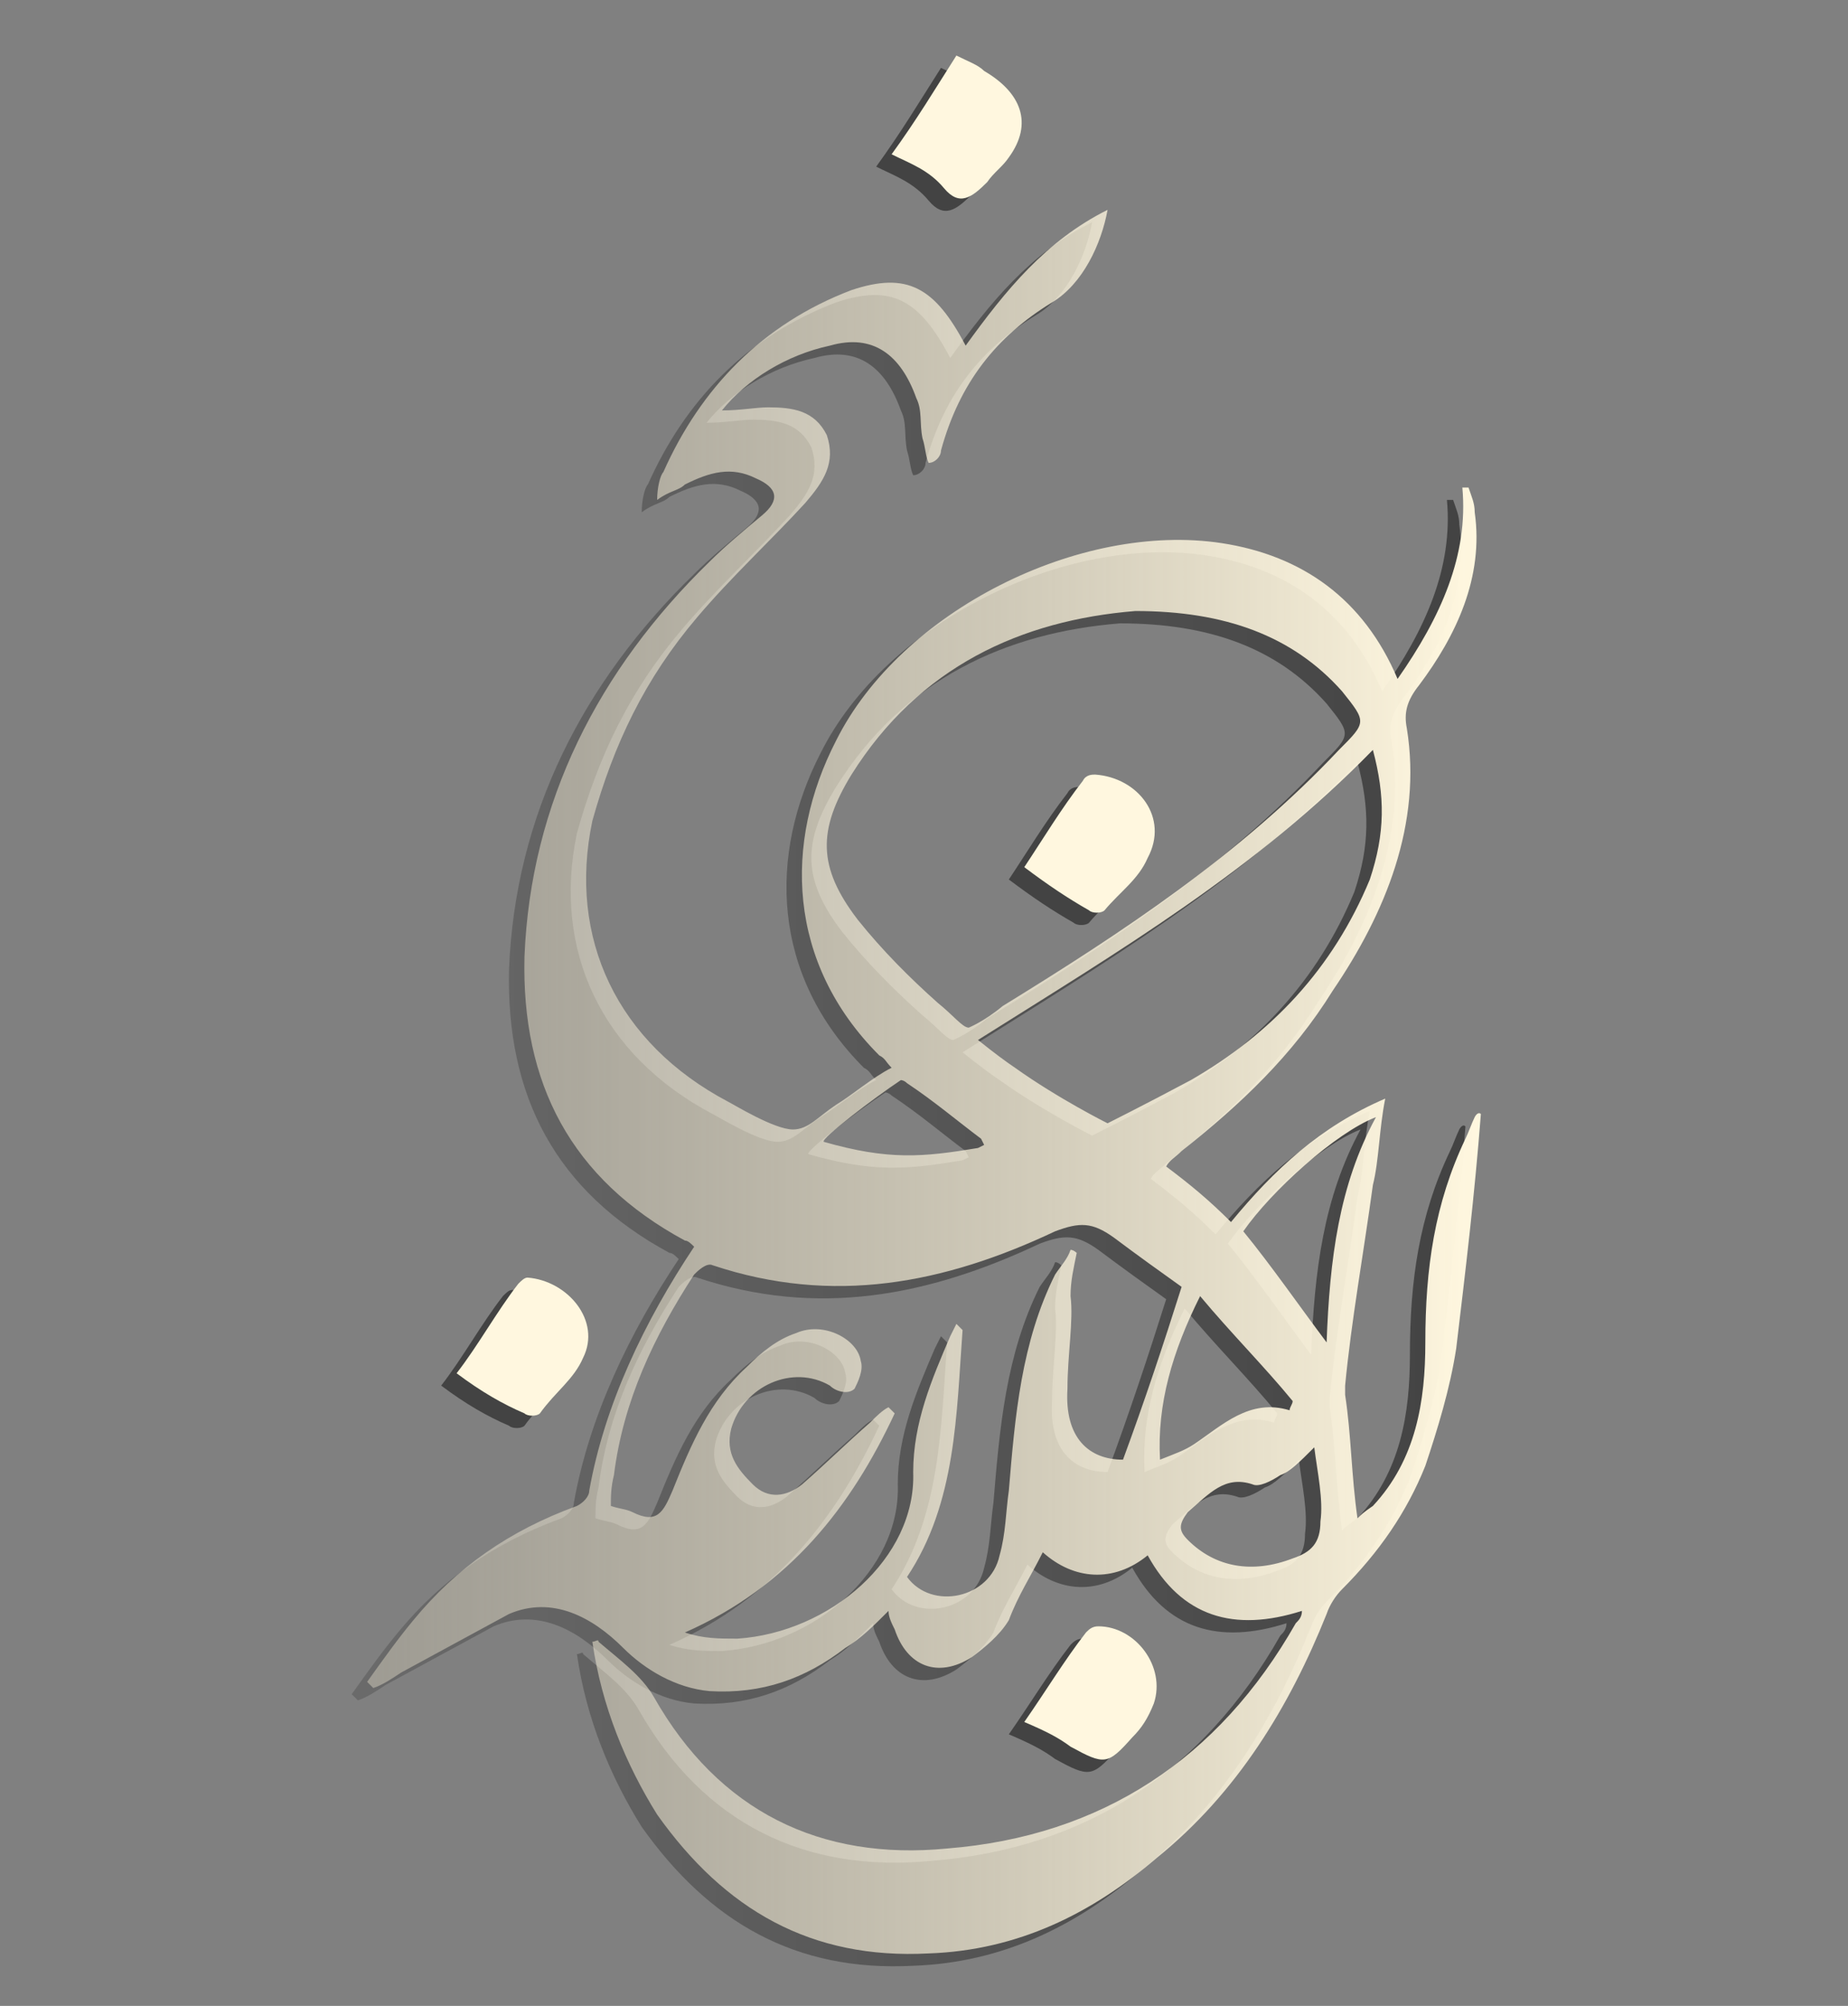 <?xml version="1.0" encoding="utf-8"?>
<!-- Generator: Adobe Illustrator 25.4.1, SVG Export Plug-In . SVG Version: 6.00 Build 0)  -->
<svg version="1.1" id="Layer_1" xmlns="http://www.w3.org/2000/svg" xmlns:xlink="http://www.w3.org/1999/xlink" x="0px" y="0px"
	 viewBox="0 0 59.9 65" style="enable-background:new 0 0 59.9 65;" xml:space="preserve">
<rect x="0" y="0" width="59.9" height="65" fill="#808080" stroke="none"/>
<style type="text/css">
	.st0{opacity:0.48;}
	.st1{fill:url(#SVGID_1_);}
	.st2{fill:url(#SVGID_00000090276557525208939600000007609752533906664117_);}
	.st3{fill:#FFF7DF;}
</style>
<g class="st0">
	<g>
		
			<linearGradient id="SVGID_1_" gradientUnits="userSpaceOnUse" x1="11.387" y1="-437.569" x2="47.487" y2="-437.569" gradientTransform="matrix(1 0 0 -1 0 -402.11)">
			<stop  offset="0" style="stop-color:#000000;stop-opacity:0.35"/>
			<stop  offset="1" style="stop-color:#000000"/>
		</linearGradient>
		<path class="st1" d="M41.7,52.6c-2.2,0.7-3.9,0.2-5-1.8c-1.1,0.9-2.4,0.8-3.4-0.1c-0.4,0.8-0.8,1.4-1.1,2.2
			c-0.3,0.5-0.8,0.9-1.2,1.2c-1.1,0.7-2.1,0.3-2.5-0.9c-0.1-0.2-0.2-0.4-0.2-0.6c-0.5,0.5-0.9,0.9-1.4,1.2c-1.3,1-2.7,1.5-4.4,1.4
			c-1.1-0.1-2.1-0.7-2.8-1.4c-1-1-2.3-1.7-3.7-1.1c-1.1,0.6-2.4,1.3-3.5,1.9c-0.3,0.2-0.6,0.4-0.9,0.5c-0.1-0.1-0.2-0.2-0.2-0.2
			c0.5-0.7,1-1.4,1.5-2c1.4-1.7,3.1-2.9,5.3-3.7c0.2-0.1,0.4-0.3,0.4-0.5c0.5-2.8,1.8-5.5,3.4-7.9c-0.1-0.1-0.2-0.2-0.3-0.2
			c-3.7-2-5.3-5.1-5.2-9.2c0.2-5,2.4-9.3,6-12.8c0.5-0.5,1.1-1,1.7-1.5s0.5-0.9-0.2-1.2c-0.8-0.4-1.5-0.2-2.3,0.2
			c-0.2,0.2-0.5,0.2-0.9,0.5c0-0.4,0.1-0.8,0.2-0.9c1.2-2.7,3.2-4.8,6.1-5.9c1.8-0.6,2.7-0.1,3.7,1.8c1.3-1.8,2.6-3.4,4.6-4.4
			c-0.2,1.1-0.8,2.4-1.8,3c-1.8,1.1-3,2.6-3.6,4.8c0,0.2-0.2,0.4-0.4,0.4c-0.1-0.2-0.1-0.5-0.2-0.8c-0.1-0.5,0-0.9-0.2-1.3
			c-0.5-1.4-1.4-2.1-2.8-1.7c-1.4,0.3-2.7,1.1-3.5,2.1c0.6,0,1.1-0.1,1.5-0.1c0.8,0,1.5,0.1,1.9,0.9c0.3,0.9-0.1,1.5-0.7,2.2
			c-1.1,1.2-2.4,2.4-3.5,3.7c-1.7,2-2.7,4.1-3.4,6.6c-0.8,3.8,0.8,7.2,4.4,9.1c0.2,0.1,1.5,0.9,2.1,0.9c0.5,0,0.8-0.4,1.4-0.8
			c0.5-0.3,1.2-0.9,1.8-1.2c-0.2-0.2-0.2-0.3-0.4-0.4c-3-3-3.1-6.9-1.4-10.2c2.1-4.2,7.9-7.1,12.5-6.4c2.6,0.4,4.6,1.8,5.7,4.4
			c1.4-2,2.3-4,2.1-6.2c0.1,0,0.2,0,0.2,0c0.1,0.3,0.2,0.5,0.2,0.8c0.3,2.1-0.6,4-1.8,5.6c-0.4,0.5-0.5,0.9-0.4,1.4
			c0.5,3.1-0.7,6-2.4,8.5c-1.3,2.1-3,3.7-4.9,5.2c-0.2,0.2-0.4,0.3-0.5,0.5c0.8,0.6,1.4,1.1,2.1,1.8c1.4-1.7,2.9-3.1,5-4
			c-0.2,1-0.2,2-0.4,2.8c-0.3,2.2-0.7,4.4-0.9,6.5c0,0.1,0,0.2,0,0.3c0.2,1.3,0.2,2.6,0.4,4c0.1-0.1,0.2-0.2,0.5-0.4
			c1.4-1.5,1.7-3.4,1.7-5.3c0-2.4,0.3-4.5,1.3-6.6c0.1-0.2,0.2-0.5,0.3-0.7c0,0,0.1-0.2,0.2-0.1c-0.2,2.6-0.5,5.1-0.8,7.6
			c-0.2,1.3-0.6,2.6-1,3.8c-0.6,1.5-1.5,2.8-2.7,4c-0.2,0.2-0.4,0.5-0.5,0.8c-1.2,3-2.9,5.8-5.5,7.9c-2.1,1.8-4.5,3-7.4,3.1
			c-3.8,0.2-6.6-1.4-8.8-4.5c-1-1.6-1.8-3.5-2.1-5.6c0.1,0,0.2-0.1,0.2,0c0.7,0.6,1.4,1.1,1.8,1.8c2.1,3.7,5.4,5.3,9.5,4.9
			c5-0.4,8.8-2.9,11.3-7.3C41.6,52.9,41.7,52.8,41.7,52.6z M36.3,20.2c-3.7,0.3-7,1.8-9.2,5.3c-1.1,1.8-1.1,3,0.2,4.7
			c0.8,1,1.7,1.9,2.6,2.7c0.5,0.4,0.8,0.8,1,0.8c0,0,0.5-0.2,1.1-0.7c3.9-2.4,7.7-4.9,10.9-8.3c0.9-0.9,0.9-0.9,0.1-1.9
			C41.4,21,39.2,20.2,36.3,20.2z M35.9,47.7c0.7-1.9,1.3-3.7,1.9-5.6c-0.7-0.5-1.4-1-2.2-1.6c-0.7-0.5-1.1-0.5-1.9-0.2
			c-3.6,1.7-7.2,2.4-11.1,1.1c-0.2-0.1-0.5,0.2-0.6,0.3c-1.3,2-2.3,4.1-2.6,6.5c-0.1,0.4-0.1,0.7-0.1,1c0.3,0.1,0.5,0.1,0.7,0.2
			c0.8,0.4,1,0,1.3-0.7c0.6-1.5,1.2-2.9,2.4-4c0.5-0.5,1-0.9,1.6-1.1c0.9-0.4,2,0.2,2.1,0.9c0.1,0.3-0.1,0.7-0.2,0.9
			c-0.2,0.2-0.6,0.1-0.8-0.1c-1.2-0.7-2.8,0-3.2,1.4c-0.2,0.8,0.2,1.3,0.7,1.8s1.1,0.4,1.6,0c0.8-0.7,1.4-1.3,2.2-2
			c0.2-0.2,0.4-0.4,0.6-0.5c0.1,0.1,0.2,0.2,0.2,0.2c-1.4,3-3.4,5.6-6.8,7.1c0.6,0.2,1.1,0.2,1.7,0.2c3-0.2,5.8-2.6,5.7-5.4
			c0-1.6,0.6-3,1.2-4.4c0.1-0.2,0.1-0.2,0.2-0.4c0.1,0.1,0.2,0.2,0.2,0.2c-0.2,2.7-0.2,5.6-1.8,8c0.8,1.1,2.7,0.7,3-0.7
			c0.2-0.7,0.2-1.4,0.3-2.1c0.2-2.4,0.4-4.8,1.5-7c0.2-0.3,0.4-0.5,0.5-0.8c0.1,0,0.2,0.1,0.2,0.1c-0.1,0.5-0.2,0.9-0.2,1.4
			c0.1,0.8-0.1,1.9-0.1,3C34,47,34.8,47.7,35.9,47.7z M44,24.7c-3.8,3.9-8.2,6.5-12.8,9.4c0.5,0.4,0.9,0.7,1.2,0.9
			c1.4,1,3,1.8,3,1.8s1.2-0.6,2.7-1.4c2.6-1.5,4.6-3.6,5.8-6.5C44.4,27.4,44.4,26.2,44,24.7z M44.1,36.6c-1.3,0.5-3.4,2.4-4.3,3.7
			c0.9,1.1,1.8,2.4,2.7,3.6C42.6,41.2,42.9,38.8,44.1,36.6z M42.1,47.3c-0.5,0.5-0.8,0.8-1.1,0.9c-0.3,0.2-0.7,0.4-0.9,0.3
			c-0.9-0.3-1.4,0.3-2.1,0.9c-0.3,0.4-0.3,0.6,0,0.9c0.9,0.9,2.1,1.1,3.4,0.6c0.6-0.2,0.9-0.5,0.9-1.2C42.4,49,42.2,48.1,42.1,47.3z
			 M37.1,47.7c0.5-0.2,0.8-0.3,1.1-0.5c0.9-0.6,1.8-1.5,3.1-1.1c0-0.1,0.1-0.2,0.1-0.3c-0.9-1.1-2-2.2-3-3.4
			C37.5,44.2,37,45.9,37.1,47.7z M26.2,37.4c2.1,0.6,3.2,0.5,5,0.2l0.2-0.1l-0.1-0.2c-0.8-0.6-1.5-1.2-2.4-1.8
			c-0.1-0.1-0.2-0.1-0.2-0.1C27.8,36,26.1,37.3,26.2,37.4z"/>
		<path d="M14.3,44.9c0.7-0.9,1.3-2,2-2.9c0.1-0.1,0.2-0.2,0.3-0.2c1.3,0.1,2.4,1.4,1.8,2.6c-0.3,0.7-0.9,1.1-1.4,1.8
			c-0.1,0.1-0.4,0.1-0.5,0C15.8,45.9,15.1,45.5,14.3,44.9z"/>
		<path d="M28.4,5.4c0.8-1.1,1.4-2.1,2.1-3.2c0.4,0.2,0.7,0.3,0.9,0.5c1.2,0.7,1.6,1.7,0.8,2.8C32,5.8,31.7,6,31.5,6.3
			c-0.5,0.5-0.9,0.8-1.4,0.2C29.6,5.9,29,5.7,28.4,5.4z"/>
		<path d="M32.7,56.2c0.7-1,1.3-2,2-2.9c0.1-0.1,0.2-0.2,0.4-0.2c1.2,0,2.2,1.3,1.8,2.5c-0.2,0.5-0.4,0.8-0.7,1.1
			c-0.8,0.9-0.9,0.9-2,0.3C33.8,56.7,33.4,56.5,32.7,56.2z"/>
		<path d="M32.7,28.5c0.6-0.9,1.2-1.9,1.9-2.8c0.1-0.2,0.3-0.2,0.4-0.2c1.4,0.1,2.4,1.4,1.7,2.7c-0.3,0.7-0.9,1.1-1.4,1.7
			c-0.1,0.1-0.4,0.1-0.5,0C34.1,29.5,33.5,29.1,32.7,28.5z"/>
	</g>
</g>
<g>
	<g>
		
			<linearGradient id="SVGID_00000075150155817516626560000008119184788036968859_" gradientUnits="userSpaceOnUse" x1="11.938" y1="-437.168" x2="48.038" y2="-437.168" gradientTransform="matrix(1 0 0 -1 0 -402.11)">
			<stop  offset="0" style="stop-color:#FFF7DF;stop-opacity:0.35"/>
			<stop  offset="1" style="stop-color:#FFF7DF"/>
		</linearGradient>
		<path style="fill:url(#SVGID_00000075150155817516626560000008119184788036968859_);" d="M42.2,52.2c-2.2,0.7-3.9,0.2-5-1.8
			c-1.1,0.9-2.4,0.8-3.4-0.1c-0.4,0.8-0.8,1.4-1.1,2.2c-0.3,0.5-0.8,0.9-1.2,1.2c-1.1,0.7-2.1,0.3-2.5-0.9c-0.1-0.2-0.2-0.4-0.2-0.6
			c-0.5,0.5-0.9,0.9-1.4,1.2c-1.3,1-2.7,1.5-4.4,1.4c-1.1-0.1-2.1-0.7-2.8-1.4c-1-1-2.3-1.7-3.7-1.1c-1.1,0.6-2.4,1.3-3.5,1.9
			c-0.3,0.2-0.6,0.4-0.9,0.5c-0.1-0.1-0.2-0.2-0.2-0.2c0.5-0.7,1-1.4,1.5-2c1.4-1.7,3.1-2.9,5.3-3.7c0.2-0.1,0.4-0.3,0.4-0.5
			c0.5-2.8,1.8-5.5,3.4-7.9c-0.1-0.1-0.2-0.2-0.3-0.2c-3.7-2-5.3-5.1-5.2-9.2c0.2-5,2.4-9.3,6-12.8c0.5-0.5,1.1-1,1.7-1.5
			s0.5-0.9-0.2-1.2c-0.8-0.4-1.5-0.2-2.3,0.2c-0.2,0.2-0.5,0.2-0.9,0.5c0-0.4,0.1-0.8,0.2-0.9c1.2-2.7,3.2-4.8,6.1-5.9
			c1.8-0.6,2.7-0.1,3.7,1.8c1.3-1.8,2.6-3.4,4.6-4.4c-0.2,1.1-0.8,2.4-1.8,3c-1.8,1.1-3,2.6-3.6,4.8c0,0.2-0.2,0.4-0.4,0.4
			c-0.1-0.2-0.1-0.5-0.2-0.8c-0.1-0.5,0-0.9-0.2-1.3c-0.5-1.4-1.4-2.1-2.8-1.7c-1.4,0.3-2.7,1.1-3.5,2.1c0.6,0,1.1-0.1,1.5-0.1
			c0.8,0,1.5,0.1,1.9,0.9c0.3,0.9-0.1,1.5-0.7,2.2c-1.1,1.2-2.4,2.4-3.5,3.7c-1.7,2-2.7,4.1-3.4,6.6c-0.8,3.8,0.8,7.2,4.4,9.1
			c0.2,0.1,1.5,0.9,2.1,0.9c0.5,0,0.8-0.4,1.4-0.8c0.5-0.3,1.2-0.9,1.8-1.2c-0.2-0.2-0.2-0.3-0.4-0.4c-3-3-3.1-6.9-1.4-10.2
			c2.1-4.2,7.9-7.1,12.5-6.4c2.6,0.4,4.6,1.8,5.7,4.4c1.4-2,2.3-4,2.1-6.2c0.1,0,0.2,0,0.2,0c0.1,0.3,0.2,0.5,0.2,0.8
			c0.3,2.1-0.6,4-1.8,5.6c-0.4,0.5-0.5,0.9-0.4,1.4c0.5,3.1-0.7,6-2.4,8.5c-1.3,2.1-3,3.7-4.9,5.2c-0.2,0.2-0.4,0.3-0.5,0.5
			c0.8,0.6,1.4,1.1,2.1,1.8c1.4-1.7,2.9-3.1,5-4c-0.2,1-0.2,2-0.4,2.8c-0.3,2.2-0.7,4.4-0.9,6.5c0,0.1,0,0.2,0,0.3
			c0.2,1.3,0.2,2.6,0.4,4c0.1-0.1,0.2-0.2,0.5-0.4c1.4-1.5,1.7-3.4,1.7-5.3c0-2.4,0.3-4.5,1.3-6.6c0.1-0.2,0.2-0.5,0.3-0.7
			c0,0,0.1-0.2,0.2-0.1c-0.2,2.6-0.5,5.1-0.8,7.6c-0.2,1.3-0.6,2.6-1,3.8c-0.6,1.5-1.5,2.8-2.7,4c-0.2,0.2-0.4,0.5-0.5,0.8
			c-1.2,3-2.9,5.8-5.5,7.9c-2.1,1.8-4.5,3-7.4,3.1c-3.8,0.2-6.6-1.4-8.8-4.5c-1-1.6-1.8-3.5-2.1-5.6c0.1,0,0.2-0.1,0.2,0
			c0.7,0.6,1.4,1.1,1.8,1.8c2.1,3.7,5.4,5.3,9.5,4.9c5-0.4,8.8-2.9,11.3-7.3C42.1,52.5,42.2,52.4,42.2,52.2z M36.8,19.8
			c-3.7,0.3-7,1.8-9.2,5.3c-1.1,1.8-1.1,3,0.2,4.7c0.8,1,1.7,1.9,2.6,2.7c0.5,0.4,0.8,0.8,1,0.8c0,0,0.5-0.2,1.1-0.7
			c3.9-2.4,7.7-4.9,10.9-8.3c0.9-0.9,0.9-0.9,0.1-1.9C41.9,20.6,39.7,19.8,36.8,19.8z M36.4,47.3c0.7-1.9,1.3-3.7,1.9-5.6
			c-0.7-0.5-1.4-1-2.2-1.6c-0.7-0.5-1.1-0.5-1.9-0.2c-3.6,1.7-7.2,2.4-11.1,1.1c-0.2-0.1-0.5,0.2-0.6,0.3c-1.3,2-2.3,4.1-2.6,6.5
			c-0.1,0.4-0.1,0.7-0.1,1c0.3,0.1,0.5,0.1,0.7,0.2c0.8,0.4,1,0,1.3-0.7c0.6-1.5,1.2-2.9,2.4-4c0.5-0.5,1-0.9,1.6-1.1
			c0.9-0.4,2,0.2,2.1,0.9c0.1,0.3-0.1,0.7-0.2,0.9c-0.2,0.2-0.6,0.1-0.8-0.1c-1.2-0.7-2.8,0-3.2,1.4c-0.2,0.8,0.2,1.3,0.7,1.8
			s1.1,0.4,1.6,0c0.8-0.7,1.4-1.3,2.2-2c0.2-0.2,0.4-0.4,0.6-0.5c0.1,0.1,0.2,0.2,0.2,0.2c-1.4,3-3.4,5.6-6.8,7.1
			c0.6,0.2,1.1,0.2,1.7,0.2c3-0.2,5.8-2.6,5.7-5.4c0-1.6,0.6-3,1.2-4.4c0.1-0.2,0.1-0.2,0.2-0.4c0.1,0.1,0.2,0.2,0.2,0.2
			c-0.2,2.7-0.2,5.6-1.8,8c0.8,1.1,2.7,0.7,3-0.7c0.2-0.7,0.2-1.4,0.3-2.1c0.2-2.4,0.4-4.8,1.5-7c0.2-0.3,0.4-0.5,0.5-0.8
			c0.1,0,0.2,0.1,0.2,0.1c-0.1,0.5-0.2,0.9-0.2,1.4c0.1,0.8-0.1,1.9-0.1,3C34.5,46.6,35.3,47.3,36.4,47.3z M44.5,24.3
			c-3.8,3.9-8.2,6.5-12.8,9.4c0.5,0.4,0.9,0.7,1.2,0.9c1.4,1,3,1.8,3,1.8s1.2-0.6,2.7-1.4c2.6-1.5,4.6-3.6,5.8-6.5
			C44.9,27,44.9,25.8,44.5,24.3z M44.6,36.2c-1.3,0.5-3.4,2.4-4.3,3.7c0.9,1.1,1.8,2.4,2.7,3.6C43.1,40.8,43.4,38.4,44.6,36.2z
			 M42.6,46.9c-0.5,0.5-0.8,0.8-1.1,0.9c-0.3,0.2-0.7,0.4-0.9,0.3c-0.9-0.3-1.4,0.3-2.1,0.9c-0.3,0.4-0.3,0.6,0,0.9
			c0.9,0.9,2.1,1.1,3.4,0.6c0.6-0.2,0.9-0.5,0.9-1.2C42.9,48.6,42.7,47.7,42.6,46.9z M37.6,47.3c0.5-0.2,0.8-0.3,1.1-0.5
			c0.9-0.6,1.8-1.5,3.1-1.1c0-0.1,0.1-0.2,0.1-0.3c-0.9-1.1-2-2.2-3-3.4C38,43.8,37.5,45.5,37.6,47.3z M26.7,37
			c2.1,0.6,3.2,0.5,5,0.2l0.2-0.1l-0.1-0.2c-0.8-0.6-1.5-1.2-2.4-1.8C29.3,35,29.2,35,29.2,35C28.3,35.6,26.6,36.9,26.7,37z"/>
		<path class="st3" d="M14.8,44.5c0.7-0.9,1.3-2,2-2.9c0.1-0.1,0.2-0.2,0.3-0.2c1.3,0.1,2.4,1.4,1.8,2.6c-0.3,0.7-0.9,1.1-1.4,1.8
			c-0.1,0.1-0.4,0.1-0.5,0C16.3,45.5,15.6,45.1,14.8,44.5z"/>
		<path class="st3" d="M28.9,5c0.8-1.1,1.4-2.1,2.1-3.2c0.4,0.2,0.7,0.3,0.9,0.5C33.1,3,33.5,4,32.7,5.1c-0.2,0.3-0.5,0.5-0.7,0.8
			c-0.5,0.5-0.9,0.8-1.4,0.2C30.1,5.5,29.5,5.3,28.9,5z"/>
		<path class="st3" d="M33.2,55.8c0.7-1,1.3-2,2-2.9c0.1-0.1,0.2-0.2,0.4-0.2c1.2,0,2.2,1.3,1.8,2.5c-0.2,0.5-0.4,0.8-0.7,1.1
			c-0.8,0.9-0.9,0.9-2,0.3C34.3,56.3,33.9,56.1,33.2,55.8z"/>
		<path class="st3" d="M33.2,28.1c0.6-0.9,1.2-1.9,1.9-2.8c0.1-0.2,0.3-0.2,0.4-0.2c1.4,0.1,2.4,1.4,1.7,2.7
			c-0.3,0.7-0.9,1.1-1.4,1.7c-0.1,0.1-0.4,0.1-0.5,0C34.6,29.1,34,28.7,33.2,28.1z"/>
	</g>
</g>
</svg>
